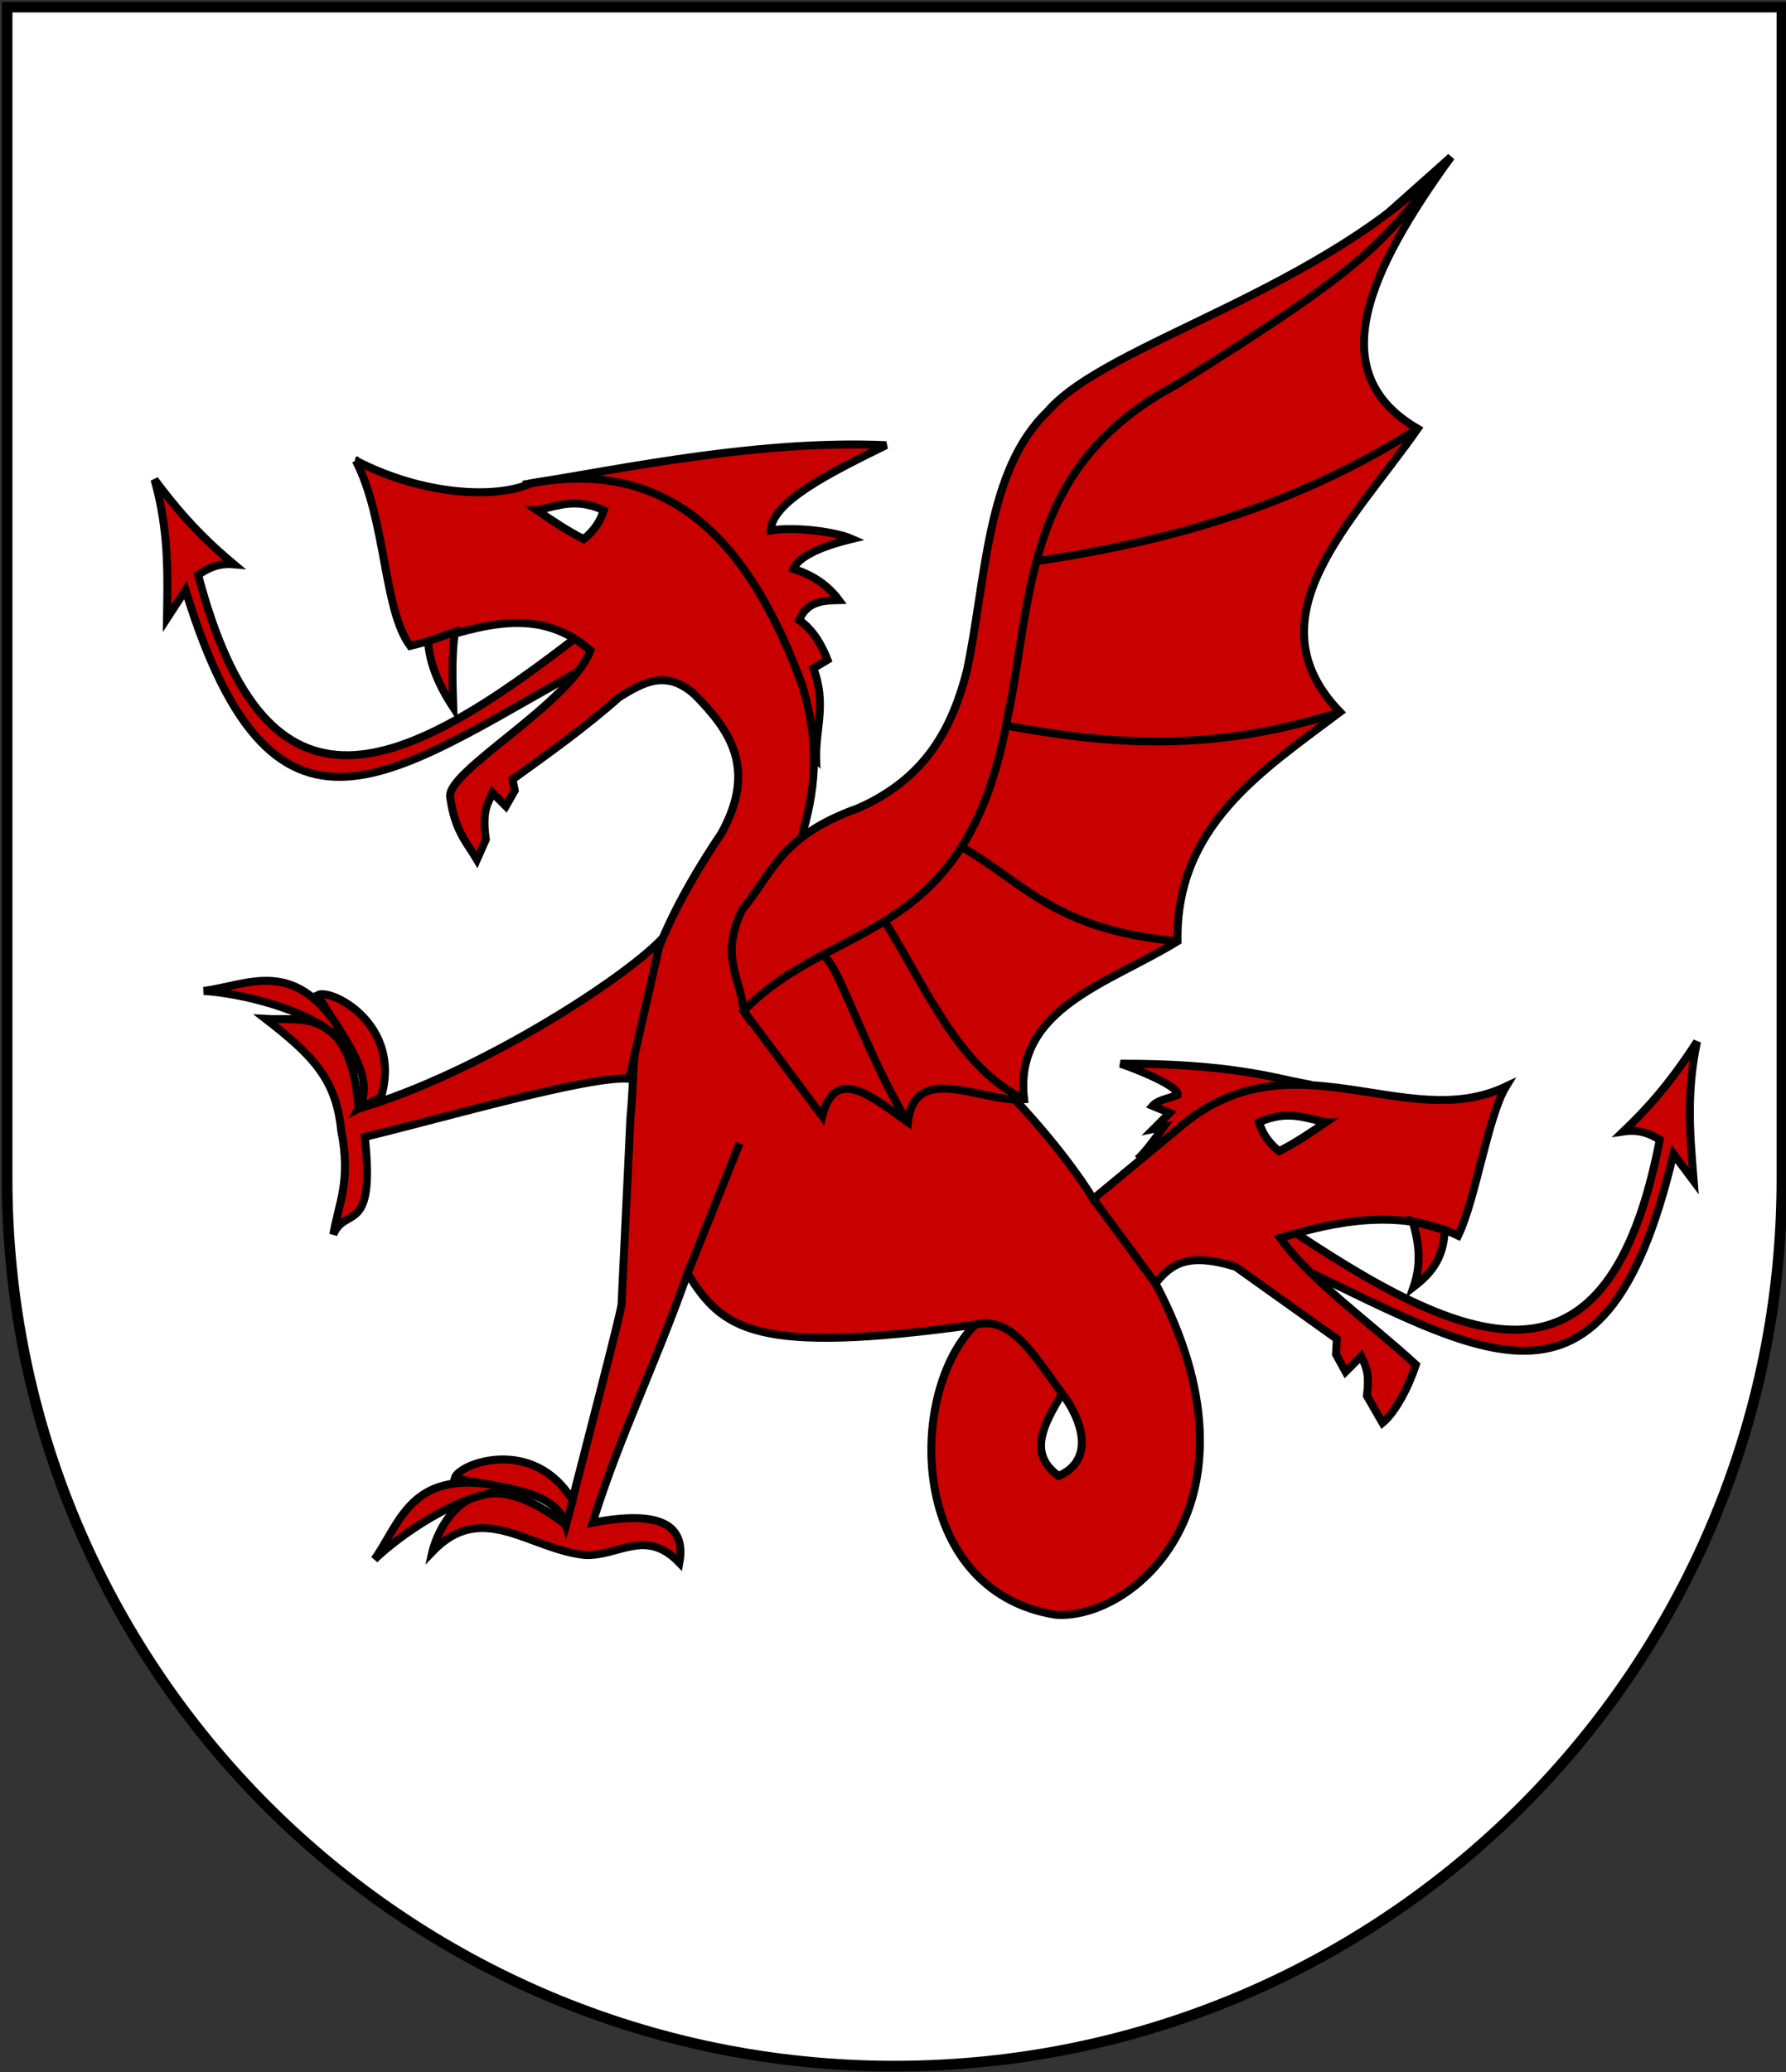 <?xml version="1.0" encoding="UTF-8" standalone="no"?>
<svg
   xmlns:dc="http://purl.org/dc/elements/1.1/"
   xmlns:cc="http://creativecommons.org/ns#"
   xmlns:rdf="http://www.w3.org/1999/02/22-rdf-syntax-ns#"
   xmlns:svg="http://www.w3.org/2000/svg"
   xmlns="http://www.w3.org/2000/svg"
   xmlns:sodipodi="http://sodipodi.sourceforge.net/DTD/sodipodi-0.dtd"
   xmlns:inkscape="http://www.inkscape.org/namespaces/inkscape"
   width="500"
   height="580"
   viewBox="0 0 500 580"
   version="1.1"
   id="svg6490"
   sodipodi:docname="Wappen_Familie Wyrmbergen.svg"
   inkscape:version="1.0.1 (c497b03c, 2020-09-10)">
  <rect x="0" y="0" width="500" height="580" fill="#333333" stroke="none"/>
  <defs
     id="defs6494" />
  <sodipodi:namedview
     pagecolor="#ffffff"
     bordercolor="#666666"
     borderopacity="1"
     objecttolerance="10"
     gridtolerance="10"
     guidetolerance="10"
     inkscape:pageopacity="0"
     inkscape:pageshadow="2"
     inkscape:window-width="1260"
     inkscape:window-height="702"
     id="namedview6492"
     showgrid="false"
     showguides="true"
     inkscape:guide-bbox="true"
     inkscape:zoom="0.89350939"
     inkscape:cx="288.46738"
     inkscape:cy="317.59642"
     inkscape:window-x="147"
     inkscape:window-y="199"
     inkscape:window-maximized="0"
     inkscape:current-layer="svg6490" />
  <title
     id="title6477">Coat of Arms of Senica</title>
  <path
     id="field"
     d="M 498.855,329.921 V 1.991 H 1.991 V 329.921 c 0,137.205 111.227,248.432 248.432,248.432 137.205,0 248.432,-111.227 248.432,-248.432 z"
     fill="#0a66aa"
     style="fill:#ffffff;fill-opacity:1;stroke:#000000;stroke-width:2.981;stroke-miterlimit:4;stroke-dasharray:none;stroke-opacity:1" />
  <path
     style="fill:#c80000;fill-opacity:1;stroke:#000000;stroke-width:2.226px;stroke-linecap:butt;stroke-linejoin:miter;stroke-opacity:1"
     d="m 163.194,176.955 c -50.779,39.618 -88.364,57.593 -107.734,-16.032 2.643,-1.759 5.446,-3.339 10.017,-2.948 C 58.939,152.494 52.072,146.096 43.251,134.245 c 4.075,14.329 3.675,26.546 3.499,38.867 1.01,-1.549 2.449,-3.768 5.174,-7.953 25.532,83.349 59.781,49.585 118.626,18.096 z"
     id="path10524"
     sodipodi:nodetypes="cccccccc" />
  <path
     style="fill:#c80000;fill-opacity:1;stroke:#000000;stroke-width:2.226;stroke-linecap:butt;stroke-linejoin:miter;stroke-miterlimit:4;stroke-dasharray:none;stroke-opacity:1"
     d="m 148.465,135.34 c 27.92,-4.566 64.603,-12.248 99.622,-10.729 -16.227,7.954 -31.964,15.909 -32.323,23.863 6.82,-1.082 18.02,0.311 22.735,2.386 -4.123,0.995 -14.429,3.745 -16.371,8.374 4.901,1.598 9.321,4.161 12.727,8.75 -4.46,0.111 -8.876,0.324 -11.136,5.568 3.965,2.837 6.225,6.809 7.954,11.136 l -3.977,2.386 c 3.789,9.894 0.551,16.977 0.795,25.454 z"
     id="path10598"
     sodipodi:nodetypes="ccccccccccc" />
  <path
     style="fill:#c80000;fill-opacity:1;stroke:#000000;stroke-width:2.226;stroke-linecap:butt;stroke-linejoin:miter;stroke-miterlimit:4;stroke-dasharray:none;stroke-opacity:1"
     d="m 364.013,303.093 c -7.045,-1.353 -20.219,-5.433 -50.339,-5.343 4.909,1.682 16.37,6.286 16.03,8.718 -2.224,0.963 -5.556,1.381 -7.031,3.093 l 4.781,1.969 -4.5,4.5 2.812,-0.562 c -3.038,4.201 -5.762,7.774 -7.312,8.999 z"
     id="path10600"
     sodipodi:nodetypes="ccccccccc" />
  <path
     style="fill:#c80000;fill-opacity:1;stroke:#000000;stroke-width:2.226px;stroke-linecap:butt;stroke-linejoin:miter;stroke-opacity:1"
     d="m 358.226,342.114 c 53.282,36.182 91.971,51.639 106.442,-23.103 -2.753,-1.581 -5.654,-2.973 -10.189,-2.281 6.163,-5.9 12.593,-12.738 20.613,-25.144 -3.121,14.567 -1.917,26.73 -0.928,39.013 -1.11,-1.479 -2.692,-3.598 -5.687,-7.594 -19.979,84.852 -56.38,53.42 -117.174,25.881 z"
     id="path10524-4"
     sodipodi:nodetypes="cccccccc" />
  <path
     id="field-2"
     d="m -199.241,223.295 v -327.931 h -496.865 v 327.931 c 0,137.205 111.227,248.432 248.432,248.432 137.205,0 248.432,-111.227 248.432,-248.432 z"
     fill="#0a66aa"
     style="fill:#c80000;fill-opacity:1;stroke:#000000;stroke-width:2.981;stroke-miterlimit:4;stroke-dasharray:none;stroke-opacity:1" />
  <path
     style="fill:#c80000;fill-opacity:1;stroke:#000000;stroke-width:2.226;stroke-linecap:butt;stroke-linejoin:miter;stroke-miterlimit:4;stroke-dasharray:none;stroke-opacity:1"
     d="m 99.602,128.927 c 8.581,16.687 7.633,41.617 15.226,51.885 17.018,-4.173 34.225,-12.706 50.455,1.246 -5.738,15.045 -40.539,33.855 -39.242,41.111 1.276,9.46 4.646,12.638 7.475,17.441 l 2.492,-5.606 c -1.158,-8.516 0.672,-10.06 1.869,-13.081 l 3.737,3.737 2.492,-4.36 -0.623,-3.114 c 9.966,-7.215 19.933,-14.232 29.899,-23.047 6.524,-3.954 13.034,-8.008 21.178,-0.623 9.715,9.863 17.393,20.576 7.475,38.62 -27.289,40.659 -23.499,58.009 -25.539,79.731 l -2.492,52.323 c -0.743,4.544 -9.443,37.731 -15.572,61.667 -30.255,-23.681 -37.374,7.475 -37.374,7.475 13.996,-14.543 26.953,-0.73 42.69,0.957 9.551,0.418 16.9,-7.711 26.451,2.158 1.864,-10.378 -5.029,-14.919 -24.293,-11.212 7.454,-23.959 17.142,-43.221 26.571,-69.779 9.745,15.629 18.573,23.034 80.567,14.341 -19.178,18.768 -18.951,74.524 22.424,81.205 21.576,1.74 60.489,-31.207 28.03,-92.729 4.772,-6.128 9.866,-8.509 22.424,-4.672 l 28.326,20.191 -0.22,4.322 2.674,4.876 4.36,-4.36 c 1.853,3.679 2.233,5.77 1.611,11.099 l 4.36,7.567 c 3.607,-2.959 7.344,-10.113 9.343,-16.288 -12.828,-11.835 -29.613,-23.67 -37.997,-35.505 10.08,-2.859 31.275,-9.497 49.832,-0.623 4.942,-10.229 8.306,-33.421 13.392,-41.734 -28.238,13.496 -60.332,-15.707 -91.877,11.835 l -23.67,19.621 c -15.567,-25.583 -62.948,-73.191 -87.828,-69.453 -2.722,-22.355 17.249,-38.646 6.371,-74.266 -13.682,-37.364 -35.024,-64.363 -76.135,-56.542 -9.524,4.297 -29.913,3.428 -48.863,-6.413 z"
     id="path10512"
     sodipodi:nodetypes="cccccccccccccccccccccccccccccccccccccccccc" />
  <path
     style="fill:#ffffff;stroke:#000000;stroke-width:2.226px;stroke-linecap:butt;stroke-linejoin:miter;stroke-opacity:1"
     d="m 297.337,390.105 c 4.915,6.293 9.887,18.24 -0.934,23.047 -8.774,-6.152 -4.229,-14.435 0.934,-23.047 z"
     id="path10514"
     sodipodi:nodetypes="ccc" />
  <path
     style="fill:#c80000;fill-opacity:1;stroke:#000000;stroke-width:2.226px;stroke-linecap:butt;stroke-linejoin:miter;stroke-opacity:1"
     d="m 208.18,282.974 21.989,29.473 c 3.726,-14.556 14.232,-5.147 24.009,1.69 1.928,-17.248 21.081,-5.297 32.53,-6.405 -3.012,-25.498 23.842,-32.465 42.934,-44.248 -0.467,-32.345 23.482,-47.581 45.499,-64.172 -25.489,-26.394 3.217,-52.856 21.741,-79.305 -27.094,-15.7 -13.589,-44.382 9.329,-76.074 l -44.257,39.404 -54.454,29.055 -28.458,47.982 -9.176,55.529 -37.429,35.376 z"
     id="path10518"
     sodipodi:nodetypes="cccccccccccccc" />
  <path
     style="fill:#c80000;fill-opacity:1;stroke:#000000;stroke-width:2.226px;stroke-linecap:butt;stroke-linejoin:miter;stroke-opacity:1"
     d="m 208.18,282.974 c 25.005,-25.922 62.145,-18.182 73.728,-81.336 7.308,-33.877 4.1,-70.938 47.383,-93.92 55.517,-34.687 57.081,-39.052 76.921,-63.787 -34.65,37.376 -96.3,51.77 -112.933,71.224 -17.226,16.527 -17.136,46.792 -22.598,72.652 -4.075,15.758 -11.298,29.996 -30.502,38.449 -22.036,7.833 -24.038,18.526 -32.391,28.313 -6.454,13.353 -0.341,19.293 0.393,28.406 z"
     id="path10516"
     sodipodi:nodetypes="ccccccccc" />
  <path
     style="fill:#c80000;fill-opacity:1;stroke:#000000;stroke-width:2.226px;stroke-linecap:butt;stroke-linejoin:miter;stroke-opacity:1"
     d="m 119.843,179.514 c 0.329,5.589 2.608,11.735 7.047,18.499 -0.217,-7.047 -0.484,-14.095 0.44,-21.142 z"
     id="path10520"
     sodipodi:nodetypes="cccc" />
  <path
     style="fill:#c80000;fill-opacity:1;stroke:#000000;stroke-width:2.226px;stroke-linecap:butt;stroke-linejoin:miter;stroke-opacity:1"
     d="m 395.443,341.83 c 2.503,8.044 1.938,13.635 0.311,18.375 4.465,-3.425 8.357,-7.538 8.721,-15.884 z"
     id="path10522"
     sodipodi:nodetypes="cccc" />
  <path
     style="fill:#c80000;fill-opacity:1;stroke:#000000;stroke-width:2.226px;stroke-linecap:butt;stroke-linejoin:miter;stroke-opacity:1"
     d="m 160.3,420.004 c -10.945,-18.127 -31.901,-10.352 -33.013,-6.229 12.849,2.873 27.981,2.944 31.145,13.081 z"
     id="path10541"
     sodipodi:nodetypes="cccc" />
  <path
     style="fill:#c80000;fill-opacity:1;stroke:#000000;stroke-width:2.226px;stroke-linecap:butt;stroke-linejoin:miter;stroke-opacity:1"
     d="m 137.876,415.643 c -22.897,-3.748 -25.804,10.496 -33.013,20.867 7.215,-6.975 22.599,-17.419 33.948,-18.687 z"
     id="path10543"
     sodipodi:nodetypes="cccc" />
  <path
     style="fill:#c80000;fill-opacity:1;stroke:#000000;stroke-width:2.226px;stroke-linecap:butt;stroke-linejoin:miter;stroke-opacity:1"
     d="m 184.934,263.2 c -11.476,11.68 -52.04,37.633 -84.567,47.129 -2.129,-28.969 -16.424,-24.533 -25.987,-25.106 13.425,10.392 19.751,17.065 21.142,31.272 2.842,14.159 -0.746,20.282 -2.202,29.07 3.252,-8.104 11.812,0.602 8.809,-27.308 22.143,-5.346 63.1,-17.235 73.996,-16.297 z"
     id="path10545"
     sodipodi:nodetypes="cccccccc" />
  <path
     style="fill:#c80000;fill-opacity:1;stroke:#000000;stroke-width:2.226px;stroke-linecap:butt;stroke-linejoin:miter;stroke-opacity:1"
     d="m 106.678,307.072 c 5.953,-20.321 -13.945,-30.502 -17.735,-28.533 6.572,11.409 16.752,22.605 11.424,31.79 z"
     id="path10541-2"
     sodipodi:nodetypes="cccc" />
  <path
     style="fill:#c80000;fill-opacity:1;stroke:#000000;stroke-width:2.226px;stroke-linecap:butt;stroke-linejoin:miter;stroke-opacity:1"
     d="m 94.727,287.603 c -12.722,-19.403 -25.181,-11.913 -37.697,-10.211 10.017,0.599 28.114,4.871 36.723,12.374 z"
     id="path10543-8"
     sodipodi:nodetypes="cccc" />
  <path
     style="fill:#ffffff;stroke:#000000;stroke-width:2.226px;stroke-linecap:butt;stroke-linejoin:miter;stroke-opacity:1"
     d="m 150.334,142.815 c 4.36,3.012 8.721,5.906 13.081,8.098 3.313,-2.699 4.77,-5.398 5.606,-8.098 -8.021,-3.584 -13.014,-1.113 -18.687,0 z"
     id="path10565"
     sodipodi:nodetypes="cccc" />
  <path
     style="fill:#ffffff;stroke:#000000;stroke-width:2.226px;stroke-linecap:butt;stroke-linejoin:miter;stroke-opacity:1"
     d="m 371.152,314.151 c -4.36,3.012 -8.721,5.906 -13.081,8.098 -3.313,-2.699 -4.77,-5.398 -5.606,-8.098 8.021,-3.584 13.014,-1.113 18.687,0 z"
     id="path10565-5"
     sodipodi:nodetypes="cccc" />
  <path
     style="fill:none;stroke:#000000;stroke-width:2.226px;stroke-linecap:butt;stroke-linejoin:miter;stroke-opacity:1"
     d="m 290.186,157.078 c 35.746,-5.364 71.389,-14.726 106.696,-37.072"
     id="path10582"
     sodipodi:nodetypes="cc" />
  <path
     style="fill:none;stroke:#000000;stroke-width:2.226px;stroke-linecap:butt;stroke-linejoin:miter;stroke-opacity:1"
     d="m 281.937,203.167 c 27.646,5.017 56.438,7.923 93.203,-3.855"
     id="path10584"
     sodipodi:nodetypes="cc" />
  <path
     style="fill:none;stroke:#000000;stroke-width:2.226px;stroke-linecap:butt;stroke-linejoin:miter;stroke-opacity:1"
     d="m 269.505,237.259 c 17.209,9.834 25.704,23.027 60.136,26.224"
     id="path10586"
     sodipodi:nodetypes="cc" />
  <path
     style="fill:none;stroke:#000000;stroke-width:2.226px;stroke-linecap:butt;stroke-linejoin:miter;stroke-opacity:1"
     d="m 247.771,258.036 c 11.563,18.495 20.422,40.677 38.937,49.696"
     id="path10588"
     sodipodi:nodetypes="cc" />
  <path
     style="fill:none;stroke:#000000;stroke-width:2.226px;stroke-linecap:butt;stroke-linejoin:miter;stroke-opacity:1"
     d="m 229.75,267.944 c 3.367,-3.272 12.115,26.562 24.428,46.193"
     id="path10590"
     sodipodi:nodetypes="cc" />
  <path
     style="fill:none;stroke:#000000;stroke-width:2.226px;stroke-linecap:butt;stroke-linejoin:miter;stroke-opacity:1"
     d="M 192.477,356.454 207.053,320.019"
     id="path10592" />
  <path
     style="fill:none;stroke:#000000;stroke-width:2.226px;stroke-linecap:butt;stroke-linejoin:miter;stroke-opacity:1"
     d="m 273.044,370.795 c 9.987,-2.437 15.677,7.558 24.293,19.31"
     id="path10594"
     sodipodi:nodetypes="cc" />
  <path
     style="fill:none;stroke:#000000;stroke-width:2.226px;stroke-linecap:butt;stroke-linejoin:miter;stroke-opacity:1"
     d="m 306.058,335.601 17.441,23.67"
     id="path10596" />
</svg>
